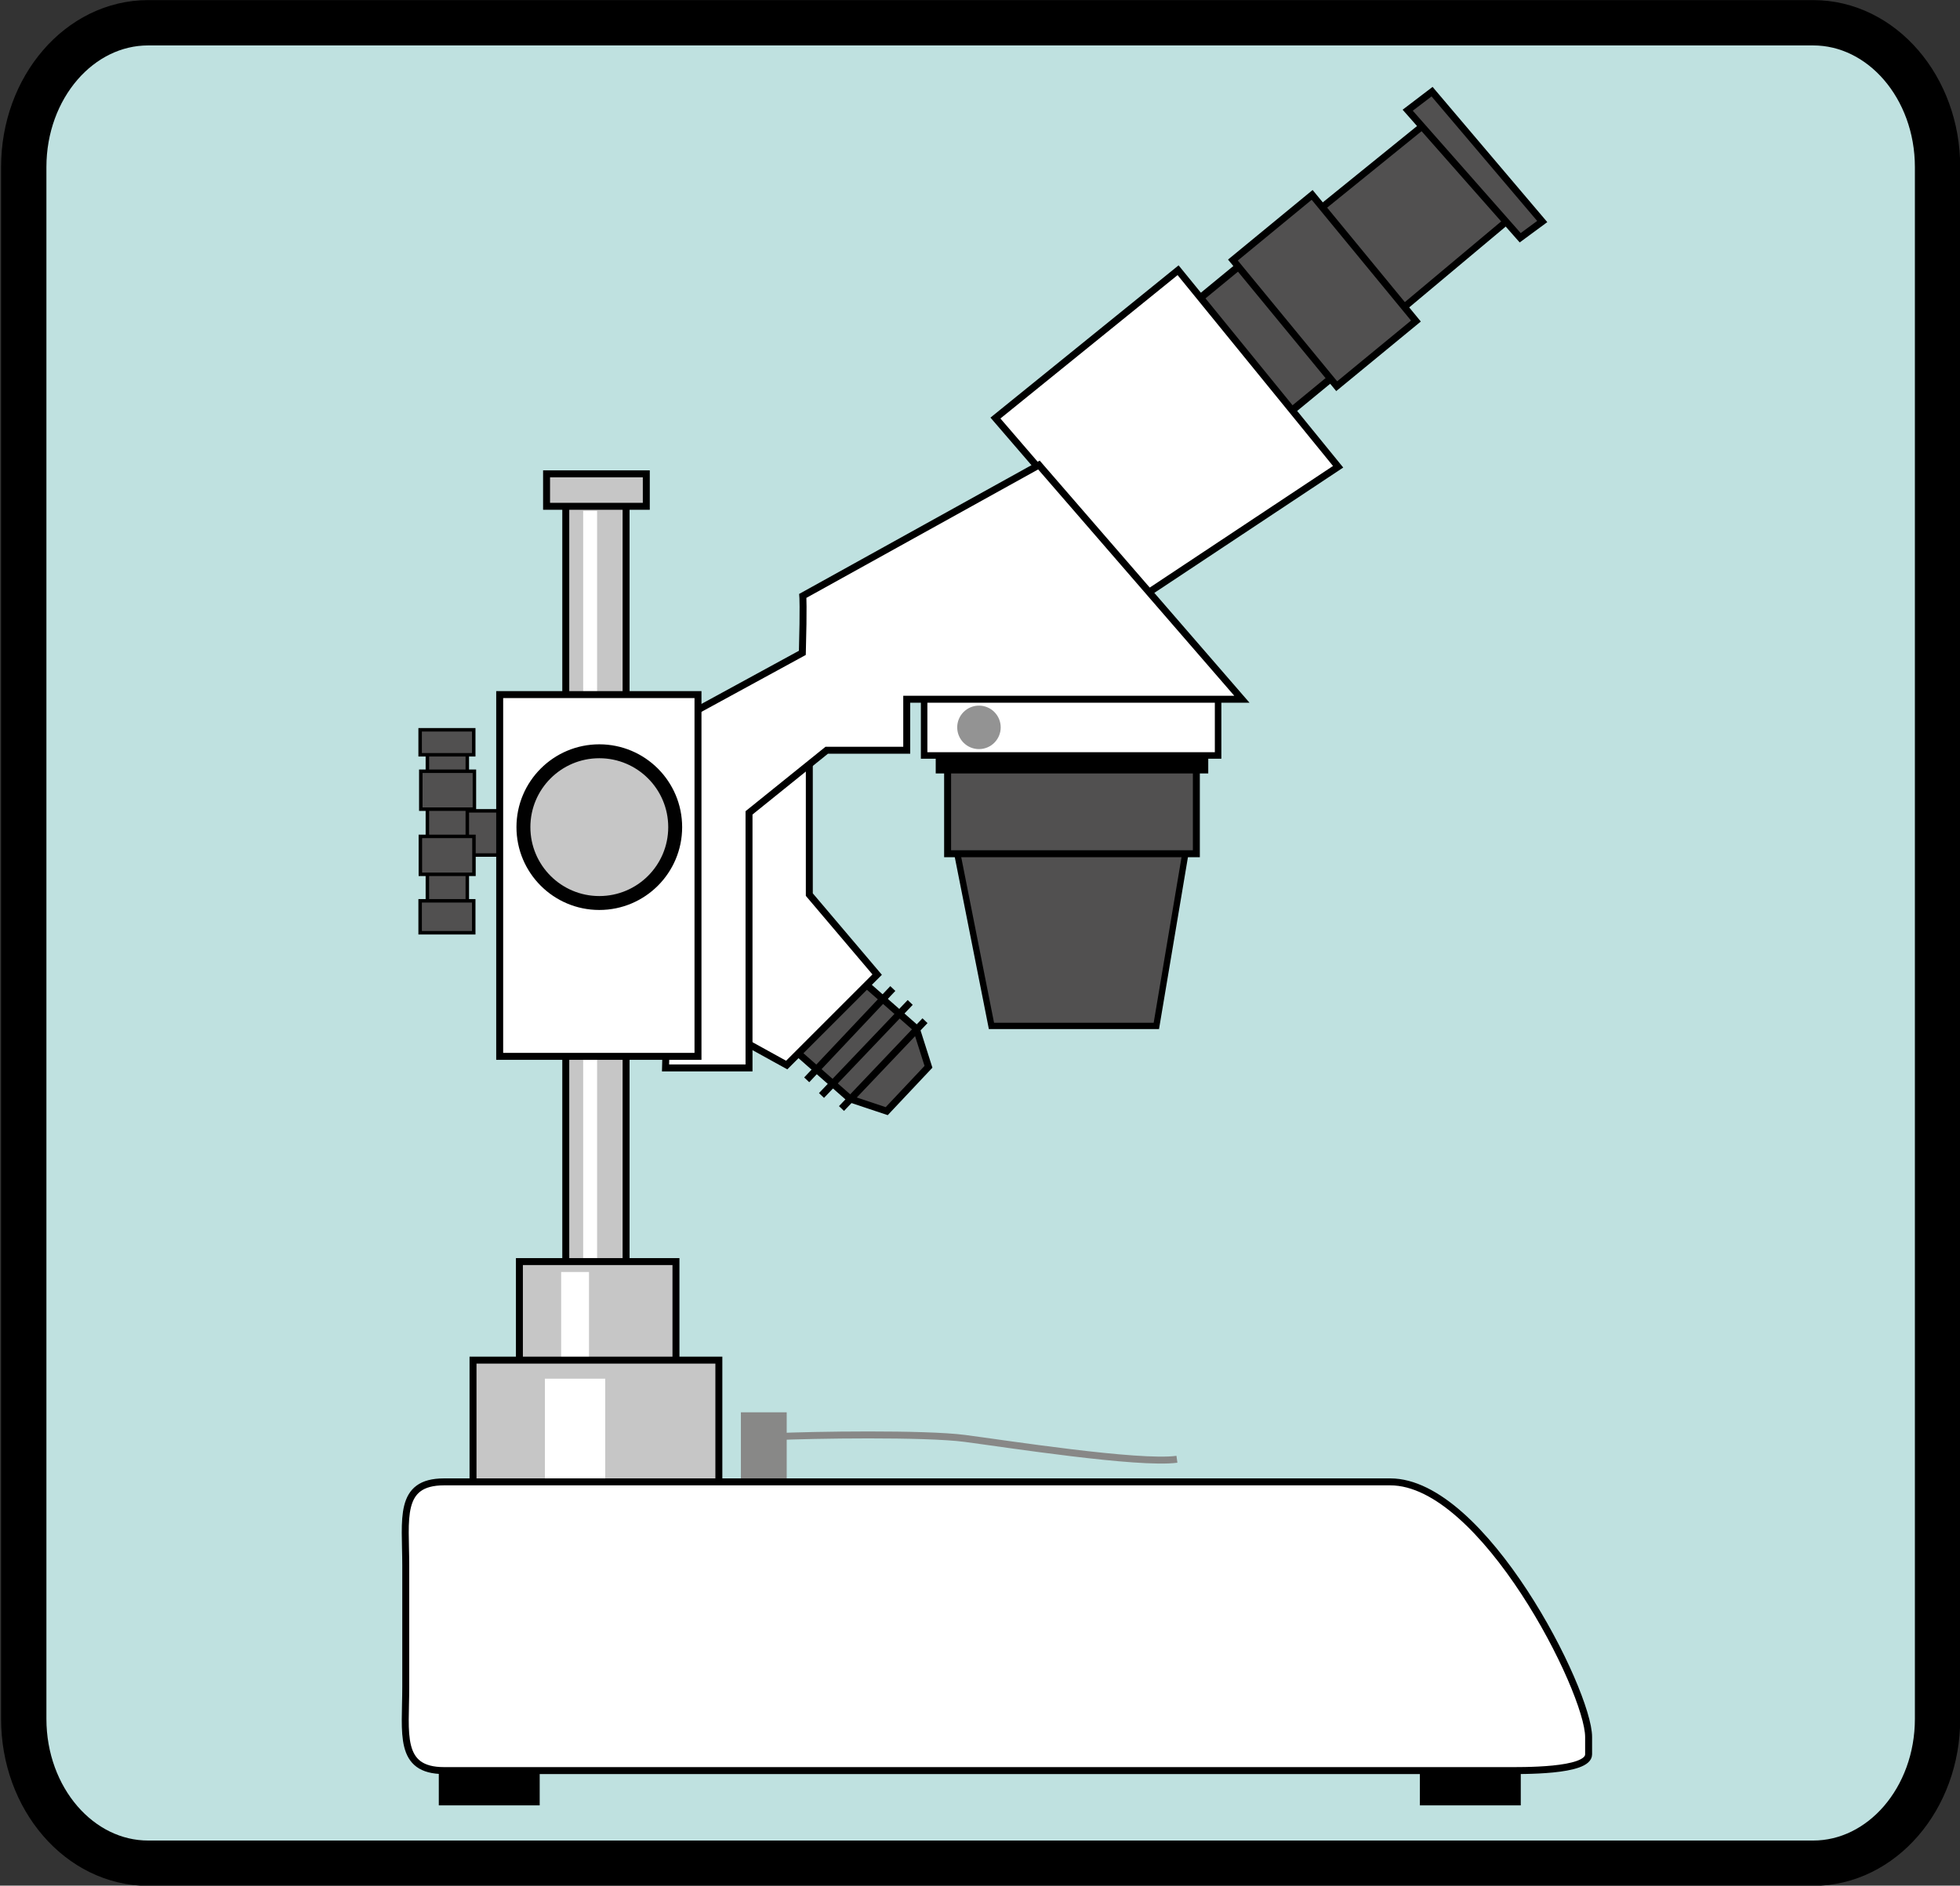 <?xml version="1.0" encoding="utf-8"?>
<!-- Generator: Adobe Illustrator 14.0.0, SVG Export Plug-In . SVG Version: 6.00 Build 43363)  -->
<!DOCTYPE svg PUBLIC "-//W3C//DTD SVG 1.1//EN" "http://www.w3.org/Graphics/SVG/1.1/DTD/svg11.dtd">
<svg version="1.1" xmlns="http://www.w3.org/2000/svg" xmlns:xlink="http://www.w3.org/1999/xlink" x="0px" y="0px"
	 width="281.691px" height="271.044px" viewBox="0 0 281.691 271.044" enable-background="new 0 0 281.691 271.044"
	 xml:space="preserve">
<rect x="0" y="0" width="281.691" height="271.044" fill="#333333" stroke="none"/>
<g id="Calque_2">
	<path fill="#BFE1E0" stroke="#000000" stroke-width="6.516" d="M278.466,247.073c0,11.46-8.011,20.75-17.889,20.75H21.302
		c-9.88,0-17.89-9.29-17.89-20.75V24.021c0-11.459,8.009-20.75,17.89-20.75h239.275c9.878,0,17.889,9.291,17.889,20.75V247.073z"/>
</g>
<g id="Calque_3">
	<g>
		<rect x="81.314" y="71.175" fill="#C6C6C6" stroke="#000000" width="8.667" height="113"/>
		<rect x="83.815" y="73.427" fill="#FFFFFF" width="2" height="108.416"/>
		<rect x="74.649" y="181.343" fill="#C6C6C6" stroke="#000000" width="22.5" height="15.5"/>
		<rect x="80.648" y="182.843" fill="#FFFFFF" width="4.001" height="13.667"/>
		<rect x="65.839" y="116.551" fill="#515050" stroke="#000000" stroke-width="0.5" width="7.239" height="6.356"/>
		<rect x="106.481" y="203.009" fill="#888887" width="6.583" height="12.25"/>
		<rect x="67.982" y="195.509" fill="#C6C6C6" stroke="#000000" width="35.333" height="17.667"/>
		<rect x="78.315" y="198.176" fill="#FFFFFF" width="8.667" height="17.667"/>
		<path fill="#FFFFFF" stroke="#000000" d="M228.315,252.176c0,2.5-9.667,2.333-12,2.333h-152.5c-6.627,0-5.5-5.373-5.5-12v-17.5
			c0-6.627-1.127-12,5.5-12h136c13.333,0,28.5,30.04,28.5,36.667V252.176z"/>
		<rect x="63.065" y="254.759" width="14.5" height="4.75"/>
		<rect x="204.065" y="254.759" width="14.5" height="4.75"/>
		<rect x="78.552" y="68.111" fill="#C6C6C6" stroke="#000000" width="14.334" height="4.667"/>
		<polygon fill="#515050" stroke="#000000" points="131.69,147.843 133.44,153.343 127.44,159.718 122.19,157.968 113.94,150.718 
			123.44,140.593 		"/>
		<polygon fill="#FFFFFF" stroke="#000000" points="116.315,105.593 116.315,128.593 126.065,140.093 113.065,153.093 
			105.815,149.093 105.815,111.593 		"/>
		<polygon fill="#515050" stroke="#000000" stroke-width="0.908" points="166.19,147.468 142.492,147.468 137.19,120.718 
			170.69,120.718 		"/>
		<rect x="136.19" y="107.718" fill="#515050" stroke="#000000" width="35.75" height="15"/>
		<rect x="132.815" y="99.343" fill="#FFFFFF" stroke="#000000" stroke-width="0.936" width="42.25" height="9.25"/>
		<polygon fill="#515050" stroke="#000000" stroke-width="0.985" points="200.117,45.565 188.316,31.176 205.813,17.005 
			217.621,30.903 		"/>
		
			<rect x="171.952" y="43.165" transform="matrix(0.635 0.772 -0.772 0.635 103.853 -123.264)" fill="#515050" stroke="#000000" stroke-width="1.052" width="20.87" height="10.239"/>
		
			<rect x="178.6" y="34.477" transform="matrix(0.635 0.772 -0.772 0.635 101.787 -131.757)" fill="#515050" stroke="#000000" width="23.488" height="14.749"/>
		<polygon fill="#FFFFFF" stroke="#000000" points="143.065,60.093 169.315,38.843 192.315,67.093 164.815,85.343 		"/>
		<path fill="#FFFFFF" stroke="#000000" d="M96.982,103.843l18.333-10c0.188-6.813,0.063-8.188,0.063-8.188l33.938-18.813
			l29.167,33.667h-48.167v7.333h-11.5l-11.166,9v36.667h-12L96.982,103.843z"/>
		<rect x="71.815" y="99.843" fill="#FFFFFF" stroke="#000000" width="28.5" height="52"/>
		<circle fill="#939393" cx="140.696" cy="104.553" r="3.125"/>
		<rect x="134.482" y="108.511" width="39.167" height="2.666"/>
		<polygon fill="#515050" stroke="#000000" points="202.316,15.843 205.816,13.176 221.649,31.843 218.482,34.176 		"/>
		<line fill="none" stroke="#000000" x1="115.94" y1="155.218" x2="128.315" y2="142.093"/>
		<line fill="none" stroke="#000000" x1="118.065" y1="157.468" x2="130.815" y2="144.093"/>
		<path fill="none" stroke="#000000" d="M124.94,141.718"/>
		<path fill="none" stroke="#000000" d="M114.815,152.468"/>
		<line fill="none" stroke="#000000" x1="120.94" y1="159.343" x2="132.94" y2="146.718"/>
		<path fill="none" stroke="#888887" d="M111.398,206.51c5.25-0.25,21.5-0.5,27.25,0.25s25,3.75,30.5,3"/>
		<circle fill="#C6C6C6" stroke="#010101" stroke-width="2" cx="86.132" cy="118.896" r="10.906"/>
		<rect x="61.423" y="108.134" fill="#515050" stroke="#000000" stroke-width="0.5" width="5.738" height="24.106"/>
		<rect x="60.478" y="110.86" fill="#515050" stroke="#000000" stroke-width="0.5" width="7.703" height="5.452"/>
		<rect x="60.415" y="120.225" fill="#515050" stroke="#000000" stroke-width="0.5" width="7.703" height="5.452"/>
		<rect x="60.382" y="129.486" fill="#515050" stroke="#000000" stroke-width="0.5" width="7.704" height="4.592"/>
		<rect x="60.382" y="104.902" fill="#515050" stroke="#000000" stroke-width="0.5" width="7.704" height="3.592"/>
	</g>
</g>
<g id="Calque_1" display="none">
	<g display="inline">
		<polygon fill="#C6C6C6" stroke="#000000" points="168.565,104.426 180.815,114.301 180.815,116.051 176.94,121.426 
			174.815,121.551 162.69,112.801 		"/>
		<polygon fill="#FFFFFF" points="165.676,107.148 165.966,103.676 180.07,114.896 178.237,116.78 		"/>
		<polygon points="155.815,113.551 162.982,114.342 169.732,103.926 166.94,97.801 		"/>
		<polygon fill="#515050" points="161.815,109.926 163.315,110.301 167.94,103.051 		"/>
	</g>
	<g display="inline">
		<polygon fill="#C6C6C6" stroke="#000000" points="153.963,120.619 160.373,136.045 159.892,138.324 154.943,140.589 
			152.41,139.24 145.575,124.048 		"/>
		<polygon fill="#FFFFFF" points="149.628,122.863 151.503,119.926 158.753,136.426 156.253,137.238 		"/>
		<polygon points="155.44,120.801 155.284,113.864 141.94,123.301 145.315,125.676 		"/>
		<polygon fill="#515050" points="153.815,116.426 153.44,118.676 149.94,119.926 		"/>
	</g>
	<g display="inline">
		<path fill="#C6C6C6" stroke="#000000" d="M156.56,113.281c-7.827,7.277-14.119,11.663-15.994,9.645
			c-0.867-0.933-3.134-1.902-1.5-4.625c1.897-3.164,6.495-8.416,10.701-12.327c4.81-4.471,12.984-8.86,16.424-10.298
			c2.159-0.903,1.651,1.598,2.375,2.375C170.441,100.07,164.388,106.003,156.56,113.281z"/>
		<path d="M139.648,105.426c5.833,0.917,23.333-12.917,23.333-12.917c2.834-2,4.334,1.167,3.209,3.792s-24.75,22.5-27,23
			S129.164,103.777,139.648,105.426z"/>
		<path fill="#FFFFFF" d="M165.878,98.551c-4.375,5.688-11.688,12.375-16.25,15.5c-2.262,1.549,3.89-0.072,6.563-2.25
			c3.375-2.75,8.125-7.625,9.188-9.688C166.737,99.474,166.961,97.143,165.878,98.551z"/>
		<path fill="#515050" d="M163.815,93.301l-10.625,10.75C153.19,104.051,162.565,99.176,163.815,93.301z"/>
	</g>
	<g display="inline">
		<polygon fill="#C6C6C6" points="128.232,152.26 131.066,157.76 133.982,156.176 130.982,151.176 		"/>
		<polygon fill="#C6C6C6" points="127.65,153.509 126.4,151.426 130.982,149.01 132.066,151.176 		"/>
		<path d="M141.29,154.625c1.56-0.764,4.318,1.294,5.93,0.511c18.325-8.909,39.095-18.719,42.012-19.501
			c1.569-0.421,6.459-1.458,7.459-0.583s2.195,4.143,2.875,6.125c1.5,4.375-14.625,11.25-17,12.5s-25.125,13.875-27.875,15.625
			s-9.375,3.75-11.375,4.625s-20.125,7.75-20.125,7.75s-11-11.75-5.75-15C119.44,165.438,129.419,160.429,141.29,154.625z"/>
		<polygon fill="#C6C6C6" stroke="#000000" points="181.983,149.676 189.149,164.676 162.816,177.343 154.649,159.51 		"/>
		<path fill="#515050" stroke="#000000" d="M139.44,155.301c3.75,5.5,17.813-2.126,19.294-3.113
			c1.48-0.986,38.603-18.955,38.603-18.955s4.25,7.375,3.581,7.854c-2.169,1.554-44.591,20.864-45.331,22.146
			c-1.348,2.336,1.931,7.193,1.931,7.193l-7.867,3.803c0,0-3.035-8.499-5.224-7.486c-1.344,0.621-24.465,10.615-24.669,10.361
			c-0.556-0.695-6.906-5.428-1.727-8.388s13.409-4.665,10.705-9.098C127.688,157.9,137.762,152.838,139.44,155.301z"/>
		<polygon fill="#FFFFFF" points="169.082,158.303 175.372,169.752 182.533,166.368 176.915,154.636 		"/>
	</g>
	<path display="inline" fill="#C6C6C6" d="M129.982,153.176c2.352-1.246,8.571-2.289,15.667-4.416
		c11.885-3.564,26.839-8.934,34.666-14.334c0.875-0.875,2.959,1.25-2.166,4s-25.833,10.5-32.083,12.25
		c-4.6,1.287-14.5,3.292-16.5,4.667S125.687,155.452,129.982,153.176z"/>
	<polygon display="inline" fill="#515050" stroke="#000000" points="171.149,193.426 170.399,197.842 202.066,206.592 
		203.649,201.926 	"/>
	<polyline display="inline" fill="#C6C6C6" stroke="#000000" points="150.982,208.176 153.566,218.343 186.482,202.676 
		184.315,200.843 155.566,214.426 153.482,207.343 	"/>
	<polygon display="inline" fill="#C6C6C6" stroke="#000000" points="153.148,195.343 154.982,208.676 149.815,209.676 
		145.316,197.26 	"/>
	<ellipse display="inline" fill="#C6C6C6" stroke="#000000" cx="185.816" cy="201.092" rx="2.583" ry="2.5"/>
	<g display="inline">
		<polygon points="112.565,69.426 107.815,71.426 125.815,114.176 134.815,108.176 		"/>
		<polygon fill="#C6C6C6" stroke="#000000" points="95.648,27.676 112.398,62.176 125.315,55.009 109.648,20.176 		"/>
		<path fill="#515050" stroke="#000000" d="M109.815,69.509c-0.517-2.452-0.024-6.539,1.654-8.77s11.948-6.394,14.68-6.564
			c2.666-0.167,5.404,2.207,6.535,3.604s20.798,43.063,20.798,43.063l-21.784,11.949C109.438,69.968,110.482,72.676,109.815,69.509z
			"/>
		<path fill="#353535" d="M148.316,102.009l-11.917,6.75c0,0-24.083-38.75-22.25-43.333s9.499-7.583,13.166-6.083
			S148.316,102.009,148.316,102.009z"/>
		<polygon fill="#FFFFFF" points="107.816,22.176 121.649,52.676 116.649,54.843 102.316,25.009 		"/>
		<polygon points="91.899,25.259 95.065,30.926 113.649,22.592 110.649,16.676 		"/>
		<path fill="#515050" d="M99.44,23.301l10.5-5l0.75,2.25C110.69,20.551,103.19,21.926,99.44,23.301z"/>
	</g>
	<path display="inline" fill="#515050" stroke="#000000" d="M91.734,86.888l20.229-8.387l21.955,44.157l-30.096,13.075
		c0,0-15.295,12.088-6.414,33.056c5.921,11.842,14.308,12.335,23.929,9.128s23.683-9.621,23.683-9.621l11.594,24.669
		c0,0,1.233,11.102-29.603,9.868s-43.664-23.436-46.131-43.911C78.413,138.447,90.994,89.354,91.734,86.888z"/>
	<g display="inline">
		<path fill="#515050" stroke="#000000" d="M108.007,242.306v4.44H87.531v-18.008c0,0,30.618,1.188,30.836-6.168
			c0.307-10.355,0.74-24.669,0.74-35.77s16.035-12.581,16.035,2.221c0,14.801,0.09,30.738,0.09,30.738s1.359,9.197,7.167,9.332
			c5.918,0.139,74.644-0.107,74.644-0.107v18.256h-13.568v-3.947L108.007,242.306z"/>
		<path fill="#FFFFFF" d="M89.15,230.469c8.957,0.832,24.167-0.168,24.167-0.168s-11.75,2.439-24.166,2.689L89.15,230.469z"/>
		<path fill="#FFFFFF" d="M215.648,233.176c0,0-35.166,0.584-72.5-2.5c-0.082,0.167,72.5,0,72.5,0V233.176z"/>
	</g>
	<g display="inline">
		<circle stroke="#8E8E8E" stroke-width="3" cx="108.065" cy="94.926" r="12"/>
		<ellipse fill="#BFBFBF" cx="110.244" cy="96.363" rx="5.112" ry="5.139"/>
	</g>
	<g display="inline">
		<ellipse stroke="#8E8E8E" stroke-width="3" cx="111.19" cy="123.676" rx="8.125" ry="8.5"/>
		<circle fill="#BFBFBF" cx="112.565" cy="123.426" r="2.5"/>
	</g>
	<g display="inline">
		<circle fill="#8E8E8E" stroke="#000000" cx="127.106" cy="187.051" r="6.25"/>
		<circle fill="#D7D6D6" cx="126.69" cy="187.426" r="3"/>
	</g>
	
		<rect x="149.807" y="144.91" transform="matrix(-0.906 0.422 -0.422 -0.906 370.181 211.004)" display="inline" fill="#B8E1EF" stroke="#70A9AD" width="23.811" height="3.212"/>
</g>
</svg>
